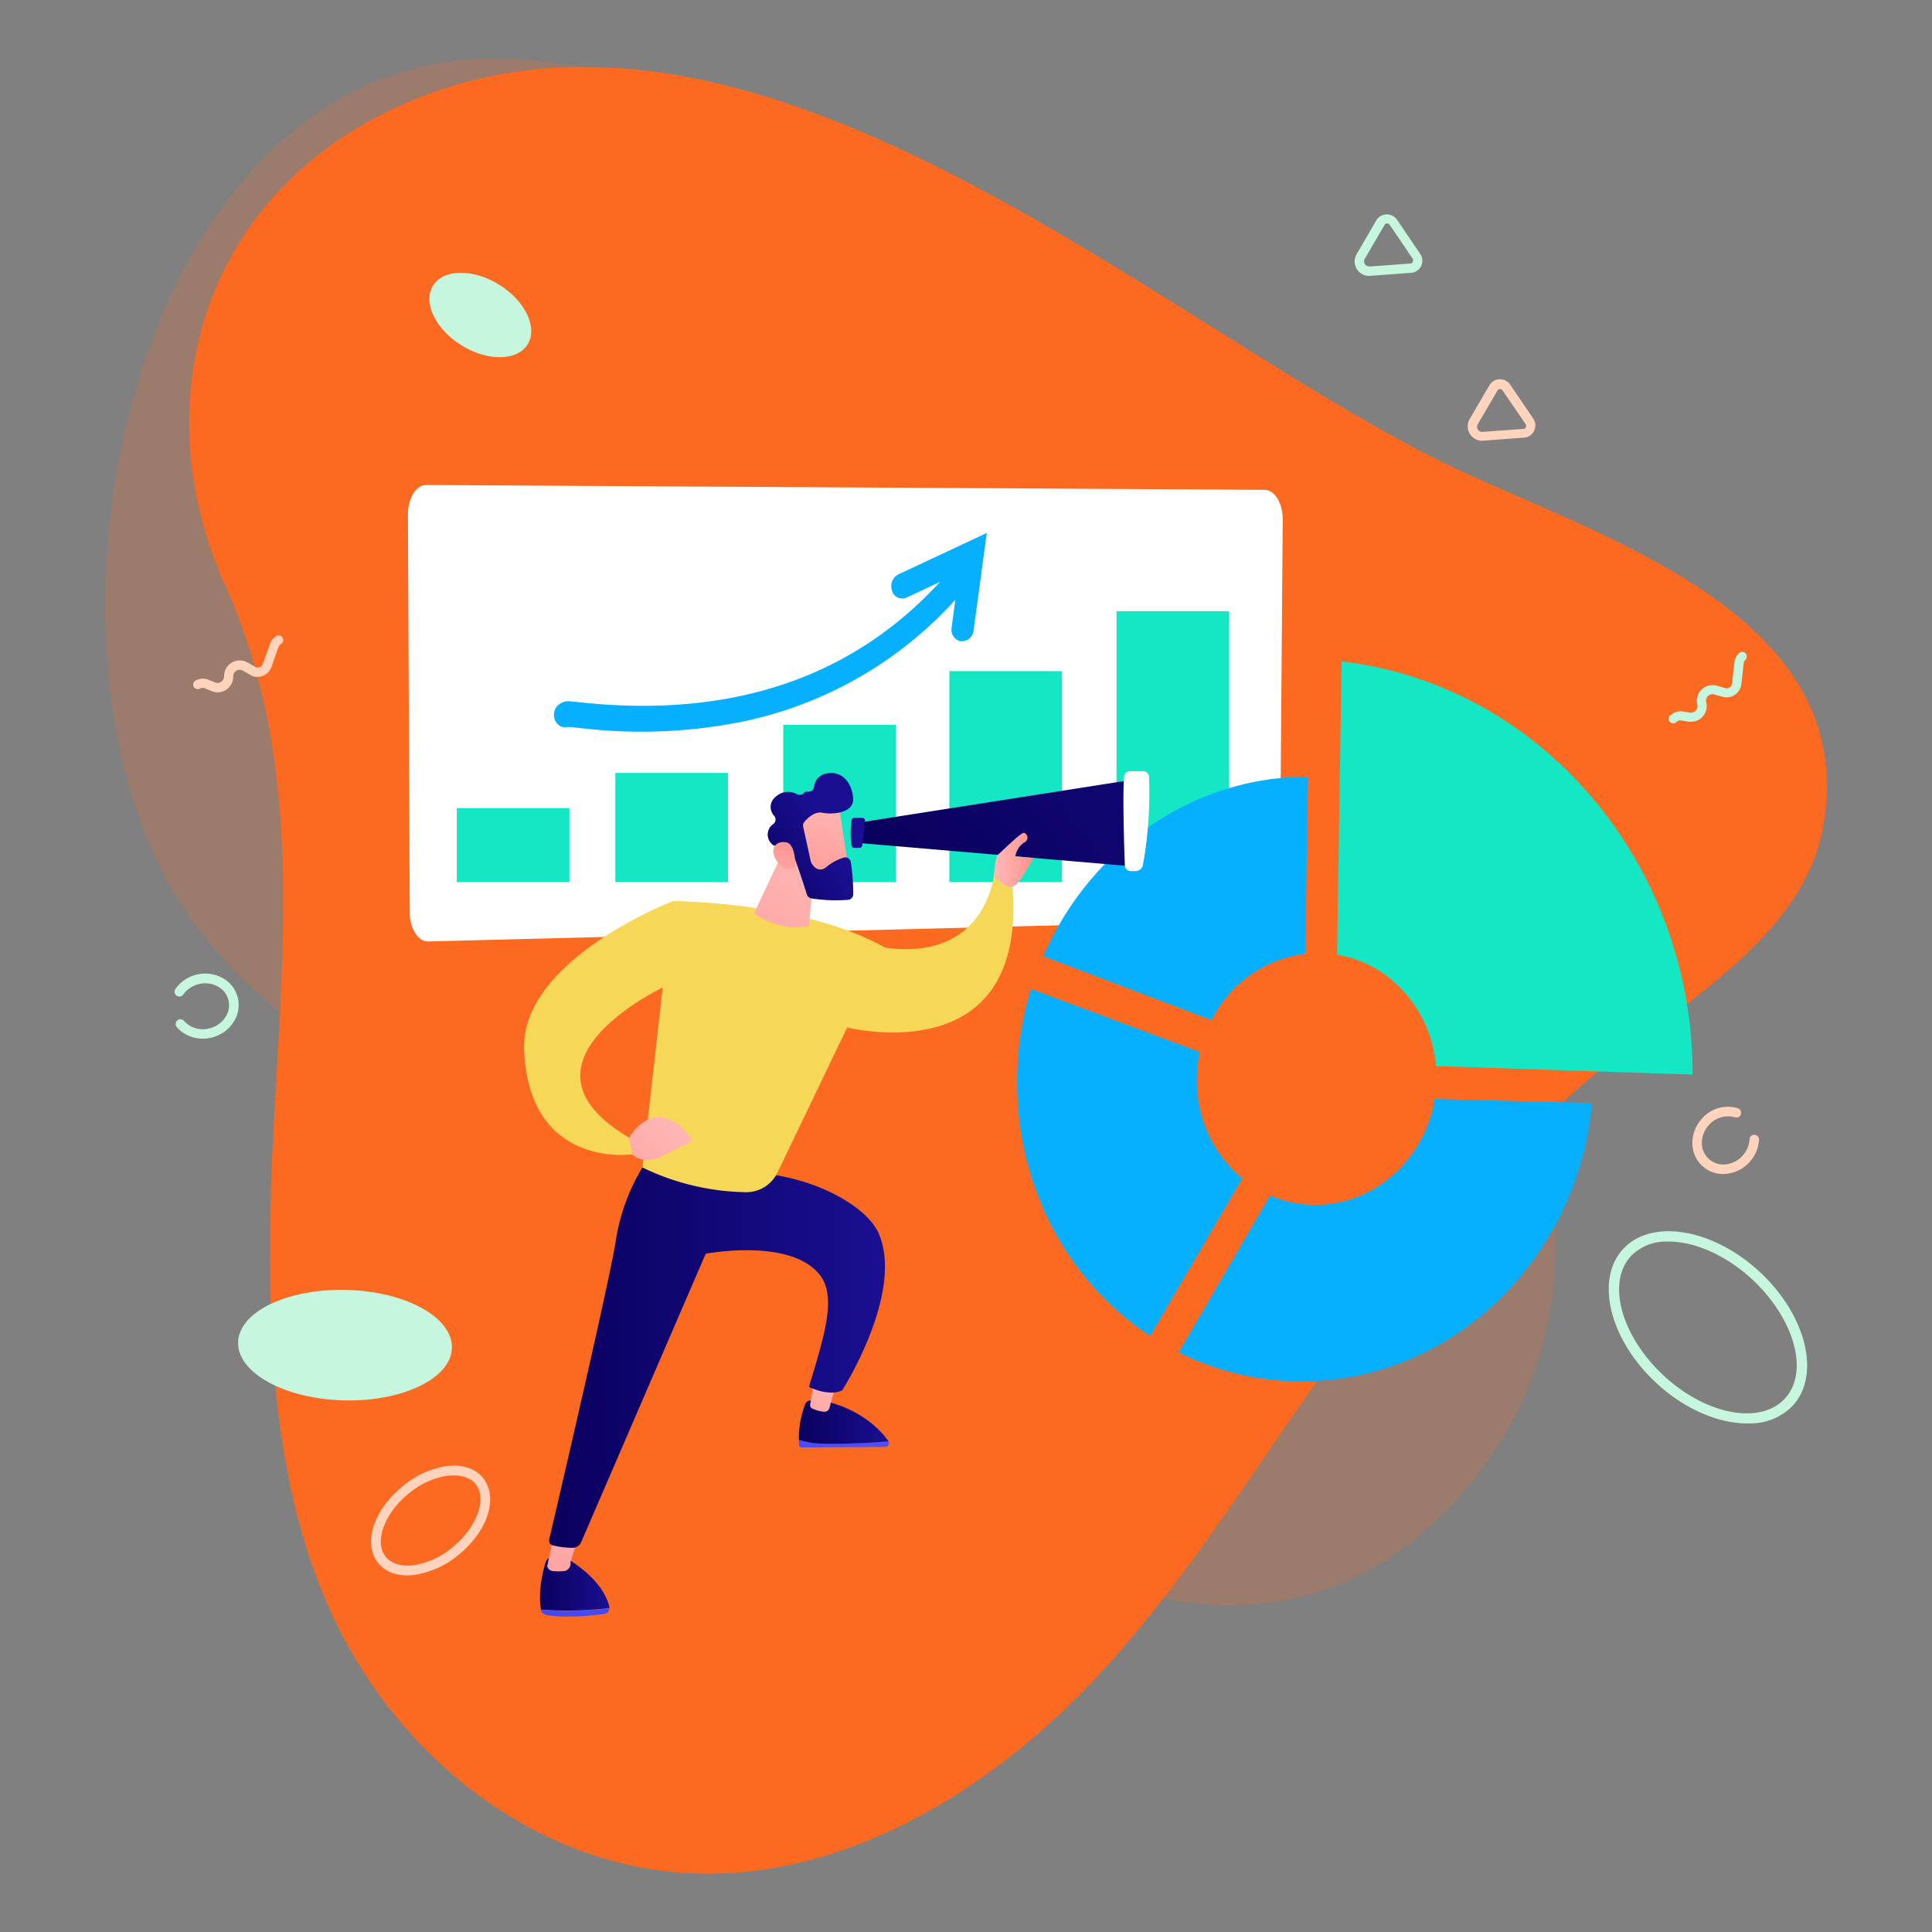 <svg id="Layer_1" data-name="Layer 1" xmlns="http://www.w3.org/2000/svg" xmlns:xlink="http://www.w3.org/1999/xlink" viewBox="0 0 340 340"><rect x="0" y="0" width="340" height="340" fill="#808080" stroke="none"/><defs><style>.cls-1,.cls-2{fill:#fc6921;}.cls-1{opacity:0.22;}.cls-3{fill:#ffd3bc;}.cls-4{fill:#c6f7de;}.cls-5{fill:#fff;}.cls-6{fill:#14e7c4;}.cls-7{fill:#07b0ff;}.cls-8{fill:url(#linear-gradient);}.cls-9{fill:url(#linear-gradient-2);}.cls-10{fill:url(#linear-gradient-3);}.cls-11{fill:url(#linear-gradient-4);}.cls-12{fill:url(#linear-gradient-5);}.cls-13{fill:url(#linear-gradient-6);}.cls-14{fill:url(#linear-gradient-7);}.cls-15{fill:#f7d757;}.cls-16{fill:url(#linear-gradient-8);}.cls-17{fill:url(#linear-gradient-9);}.cls-18{fill:url(#linear-gradient-10);}.cls-19{fill:url(#linear-gradient-11);}.cls-20{fill:url(#linear-gradient-12);}.cls-21{fill:url(#linear-gradient-13);}.cls-22{fill:url(#linear-gradient-14);}.cls-23{fill:url(#linear-gradient-15);}</style><linearGradient id="linear-gradient" x1="6203.86" y1="278.68" x2="6216.11" y2="278.68" gradientTransform="translate(-6108.89)" gradientUnits="userSpaceOnUse"><stop offset="0" stop-color="#09005d"/><stop offset="1" stop-color="#1a0f91"/></linearGradient><linearGradient id="linear-gradient-2" x1="6234.54" y1="264.22" x2="6189.95" y2="299.23" gradientTransform="translate(-6108.89)" gradientUnits="userSpaceOnUse"><stop offset="0" stop-color="#4f52ff"/><stop offset="1" stop-color="#4042e2"/></linearGradient><linearGradient id="linear-gradient-3" x1="6209.29" y1="262.36" x2="6206.41" y2="287.51" gradientTransform="translate(-6108.89)" gradientUnits="userSpaceOnUse"><stop offset="0" stop-color="#febbba"/><stop offset="1" stop-color="#ff928e"/></linearGradient><linearGradient id="linear-gradient-4" x1="6267.31" y1="246.05" x2="6227.43" y2="277.37" xlink:href="#linear-gradient-2"/><linearGradient id="linear-gradient-5" x1="6249.48" y1="250.27" x2="6265.27" y2="250.27" xlink:href="#linear-gradient"/><linearGradient id="linear-gradient-6" x1="7128.79" y1="-1195.02" x2="7126.69" y2="-1176.74" gradientTransform="translate(-7040.4 -532.86) rotate(15.66)" xlink:href="#linear-gradient-3"/><linearGradient id="linear-gradient-7" x1="96.62" y1="238.95" x2="155.74" y2="238.95" gradientTransform="matrix(1, 0, 0, 1, 0, 0)" xlink:href="#linear-gradient"/><linearGradient id="linear-gradient-8" x1="121.53" y1="194.93" x2="97.8" y2="219.25" gradientTransform="matrix(1, 0, 0, 1, 0, 0)" xlink:href="#linear-gradient-3"/><linearGradient id="linear-gradient-9" x1="7298.34" y1="-1678.3" x2="7287.96" y2="-1633.45" gradientTransform="translate(-7294.63 -703.39) rotate(19.47)" xlink:href="#linear-gradient-3"/><linearGradient id="linear-gradient-10" x1="2570.13" y1="5668.44" x2="2555.86" y2="5687.32" gradientTransform="matrix(0.88, -0.47, 0.47, 0.88, -4793, -3644.78)" xlink:href="#linear-gradient-3"/><linearGradient id="linear-gradient-11" x1="2559.23" y1="5672.97" x2="2576.28" y2="5672.97" gradientTransform="matrix(0.88, -0.47, 0.47, 0.88, -4793, -3644.78)" xlink:href="#linear-gradient"/><linearGradient id="linear-gradient-12" x1="2549.23" y1="5683.39" x2="2560.68" y2="5671.65" gradientTransform="matrix(0.88, -0.47, 0.47, 0.88, -4793, -3644.78)" xlink:href="#linear-gradient-3"/><linearGradient id="linear-gradient-13" x1="162.7" y1="158.47" x2="236.78" y2="98.53" gradientTransform="matrix(1, 0, 0, 1, 0, 0)" xlink:href="#linear-gradient"/><linearGradient id="linear-gradient-14" x1="187.76" y1="113.59" x2="174.11" y2="125.78" gradientTransform="matrix(1, 0, 0, 1, 0, 0)" xlink:href="#linear-gradient"/><linearGradient id="linear-gradient-15" x1="174.88" y1="151.31" x2="181.87" y2="151.31" gradientTransform="matrix(1, 0, 0, 1, 0, 0)" xlink:href="#linear-gradient-3"/></defs><path class="cls-1" d="M98,205.41C74,194.29,49.72,183.62,33.91,162.18.47,116.81,22.26,5.7,91.31,10.41c29.34,2,57,17.66,74.49,41,14.44,19.24,17.28,43.59,26.88,65.09,10.77,24.1,33,32.52,53.4,47,28.92,20.6,36.55,63.71,16.25,92.88-29.36,42.19-78.9,28.95-104.79-8.57C143.09,226.91,120.71,216,98,205.41Z"/><path class="cls-2" d="M47.69,209.08c0,.37,0,.74,0,1.1C47.07,235.9,48,263,59.48,286.29c11.63,23.52,35.41,42.63,63.25,43.42,26.68.75,51.93-15,70.08-34.38s31.07-42.45,47.1-63.38A281.46,281.46,0,0,1,278.36,191c14.74-12.85,38.49-24.87,42.37-45,7-36.53-35.75-50.32-62.69-62.68C206.59,59.79,134.7-9.69,71,18.33,35.2,34.08,25.26,71.11,39.62,103,54.85,136.74,48.88,173,47.69,209.08Z"/><path class="cls-3" d="M303.8,206.58a6.45,6.45,0,0,0,5.76-6,.83.83,0,0,0-.79-.87.82.82,0,0,0-.88.79,4.7,4.7,0,0,1-1.23,2.89,4.62,4.62,0,0,1-3,1.52,3.75,3.75,0,0,1-4.16-3.78,4.7,4.7,0,0,1,1.24-3.14,4.46,4.46,0,0,1,4.58-1.36.84.84,0,0,0,1-1.18.86.86,0,0,0-.49-.41,6,6,0,0,0-6.32,1.83,6.37,6.37,0,0,0-1.55,3,6,6,0,0,0-.13,1.27,5.41,5.41,0,0,0,6,5.44Z"/><path class="cls-4" d="M308.05,250.49c-5.13.2-11.36-2.28-16.56-7.1-8.22-7.61-10.84-18.19-5.84-23.59s15.76-3.62,24,4,10.83,18.19,5.83,23.59A10.3,10.3,0,0,1,308.05,250.49Zm-14.87-32a8.62,8.62,0,0,0-6.16,2.56c-4.3,4.65-1.73,14.05,5.73,21s17,8.75,21.34,4.1,1.73-14.05-5.73-21C303.52,220.67,297.78,218.33,293.18,218.5Z"/><ellipse class="cls-4" cx="84.54" cy="55.44" rx="6.28" ry="9.8" transform="translate(-7.14 98.07) rotate(-58.2)"/><path class="cls-4" d="M60.43,246.44c-10.38-.28-18.67-4.86-18.53-10.22S50.57,226.73,61,227s18.68,4.85,18.53,10.22S70.81,246.72,60.43,246.44Z"/><path class="cls-4" d="M38.94,172a6.27,6.27,0,0,0-4.57-.42,6.36,6.36,0,0,0-3.49,2.45.84.84,0,1,0,1.37,1,4.71,4.71,0,0,1,2.57-1.8,4.63,4.63,0,0,1,3.36.3,3.74,3.74,0,0,1,1.53,5.41,4.67,4.67,0,0,1-2.71,2,4.48,4.48,0,0,1-4.61-1.27.84.84,0,0,0-1.18-.1.86.86,0,0,0-.29.57.81.81,0,0,0,.2.61,5.46,5.46,0,0,0,.89.84,6.25,6.25,0,0,0,5.44.95,6.34,6.34,0,0,0,2.9-1.72,7,7,0,0,0,.78-1A5.41,5.41,0,0,0,38.94,172Z"/><path class="cls-3" d="M72.7,277.19c-2.64.27-4.81-.48-6.14-2.11-2.75-3.39-.86-9.34,4.31-13.53A15.71,15.71,0,0,1,78.64,258c2.74-.33,5,.41,6.36,2.09,2.76,3.39.87,9.34-4.3,13.54a15.78,15.78,0,0,1-7.77,3.52ZM79,259.69l-.19,0a14,14,0,0,0-6.9,3.16c-4.28,3.47-6.14,8.58-4,11.14,1,1.2,2.69,1.7,4.84,1.47a14,14,0,0,0,6.89-3.16c4.28-3.47,6.14-8.58,4.06-11.14C82.73,260,81.09,259.49,79,259.69Z"/><path class="cls-3" d="M268.39,77l-7.21.54a2.54,2.54,0,0,1-2.52-3.83l3.45-5.91a2.13,2.13,0,0,1,1.8-1.06,2.16,2.16,0,0,1,1.85.94l4.08,6A2.16,2.16,0,0,1,268.39,77ZM261,76l7.21-.53a.55.55,0,0,0,.28-.82l-4.07-5.95a.52.52,0,0,0-.45-.23.5.5,0,0,0-.44.26l-3.45,5.91A.9.9,0,0,0,261,76Z"/><path class="cls-4" d="M248.49,48l-7.22.53a2.54,2.54,0,0,1-2.51-3.83l3.44-5.91a2.17,2.17,0,0,1,3.66-.11l4.07,6a2.15,2.15,0,0,1,.2,2.08A2.17,2.17,0,0,1,248.49,48Zm-7.41-1.1,7.22-.53c.18,0,.29-.23.33-.31a.54.54,0,0,0,0-.51l-4.08-6a.53.53,0,0,0-.45-.23.51.51,0,0,0-.44.26l-3.45,5.91a.88.88,0,0,0,0,1A.89.89,0,0,0,241.08,46.87Z"/><path class="cls-3" d="M37.93,121.81a3,3,0,0,1-.71-.19l-1.12-.47a1,1,0,0,0-.85,0,.81.81,0,1,1-.74-1.43,2.67,2.67,0,0,1,2.21-.09l1.12.47a1.16,1.16,0,0,0,1.6-1.08,2.75,2.75,0,0,1,4.1-2.44l1.52.85a1,1,0,0,0,1.21-.64l1.25-3.49a2.62,2.62,0,0,1,1.15-1.39.81.81,0,0,1,.81,1.4,1,1,0,0,0-.45.53l-1.24,3.49A2.62,2.62,0,0,1,44.5,119l-.15-.06-1.59-.9a1.15,1.15,0,0,0-1.15,0,1.12,1.12,0,0,0-.56,1,2.77,2.77,0,0,1-3.12,2.78Z"/><path class="cls-4" d="M297.82,127a3,3,0,0,1-.73,0l-1.2-.2a1,1,0,0,0-.83.22.8.8,0,1,1-1-1.22,2.62,2.62,0,0,1,2.13-.59l1.2.2a1.17,1.17,0,0,0,1.31-1.42,2.76,2.76,0,0,1,3.43-3.32l1.68.48a1,1,0,0,0,1-.9l.41-3.67a2.65,2.65,0,0,1,.81-1.62.81.81,0,0,1,1.14,0,.8.8,0,0,1,0,1.14,1,1,0,0,0-.31.62l-.41,3.67a2.61,2.61,0,0,1-2.84,2.32.4.4,0,0,1-.15,0l-1.76-.5a1.15,1.15,0,0,0-1.43,1.39,2.77,2.77,0,0,1-2.4,3.41Z"/><path class="cls-5" d="M222.57,86.2,75,85.35c-1.78,0-3.23,2.34-3.21,5.24l.32,69.94c0,2.92,1.5,5.24,3.29,5.15l146.74-3.76c1.7-.08,3.07-2.34,3.09-5.13l.51-65.33C225.76,88.58,224.34,86.22,222.57,86.2Z"/><path class="cls-5" d="M75.29,161.2c-.27,0-.48-.31-.48-.71l-.33-69.94a1,1,0,0,1,.12-.48.43.43,0,0,1,.37-.23l147.58.85a.41.41,0,0,1,.36.24.89.89,0,0,1,.12.47l-.51,65.33c0,.39-.21.69-.47.7h0ZM75,90.29s0,0-.06,0a.35.35,0,0,0,0,.21l.32,69.94c0,.16.07.26.11.26L222,157s.1-.1.1-.25l.51-65.33a.36.36,0,0,0-.05-.21s0,0,0,0Z"/><rect class="cls-6" x="80.39" y="142.21" width="19.82" height="13.01"/><rect class="cls-6" x="108.29" y="136.02" width="19.82" height="19.2"/><rect class="cls-6" x="137.84" y="127.56" width="19.82" height="27.66"/><rect class="cls-6" x="167.07" y="118.11" width="19.82" height="37.11"/><rect class="cls-6" x="196.49" y="107.56" width="19.82" height="47.65"/><path class="cls-7" d="M158.1,101.08A2.36,2.36,0,0,0,157,104a1.86,1.86,0,0,0,2.56,1.16l5.88-2.77c-15.43,16.81-36.49,24-62.95,21.25-.85-.09-1.53-.16-2-.19a2.6,2.6,0,0,0-2.63,1.07,2.36,2.36,0,0,0,.51,3.12,1.86,1.86,0,0,0,1.63.29c.39,0,1.21.1,2,.18a90.24,90.24,0,0,0,28.83-1.15,69.56,69.56,0,0,0,37.29-21.4l-.65,4.86a2.1,2.1,0,0,0,1.51,2.42l.13,0a2.08,2.08,0,0,0,2.23-1.92l2.32-17.13Z"/><path class="cls-7" d="M213.21,179.53a21.41,21.41,0,0,1,16.48-11.68l.49-31.17c-20.38,0-38.38,12.74-46.58,31.6Z"/><path class="cls-7" d="M252.49,193.4c-1.67,10.23-10.06,18.28-20.34,18.63a20.08,20.08,0,0,1-8.65-1.64L207.43,238a48.07,48.07,0,0,0,24.72,5c25.62-1.65,45.74-23.08,48-48.88Z"/><path class="cls-7" d="M202.4,235.11l16.22-27.72a22.22,22.22,0,0,1-8-17.25,23.85,23.85,0,0,1,.53-5l-29.73-11.11A56.24,56.24,0,0,0,179,190.54C179,209.52,188.37,225.87,202.4,235.11Z"/><path class="cls-6" d="M235.3,168c9.36,1.57,16.55,9.64,17.41,19.61l45.17,1.51v-.06c0-36.86-26.39-68.49-61.77-72.67Z"/><path class="cls-8" d="M107.22,283a.9.9,0,0,0,0-.28c-1.38-5.47-8.24-8.88-8.24-8.88l-1.75.14A1.43,1.43,0,0,0,96,275c-1.28,4.39-1,7.08-.8,8.26h0A64.56,64.56,0,0,0,107.22,283Z"/><path class="cls-9" d="M95.17,283.3a1.16,1.16,0,0,0,.86.87c3.18.67,8.25.13,10.37-.14a1,1,0,0,0,.82-1A64.56,64.56,0,0,1,95.17,283.3Z"/><path class="cls-10" d="M97.72,269.05l-1.41,6.54a1.07,1.07,0,0,0,.91.88,8.94,8.94,0,0,0,2.11,0,1.34,1.34,0,0,0,1.06-1.58l1.83-5.8Z"/><path class="cls-11" d="M145.37,254.05a14.46,14.46,0,0,1-4.78-.68c0,.26,0,.54,0,.82a.53.53,0,0,0,.5.54l14.73-.1a.67.67,0,0,0,.54-1A109.57,109.57,0,0,1,145.37,254.05Z"/><path class="cls-12" d="M156.37,253.65h0c-1.25-1.79-4.57-5.51-11.23-7.1l-2.44-.08a1,1,0,0,0-1,.66,16.78,16.78,0,0,0-1.11,6.25,14.46,14.46,0,0,0,4.78.68A109.57,109.57,0,0,0,156.37,253.65Z"/><path class="cls-13" d="M143.37,242c0,.24-.58,3.78-.79,5.15a.68.68,0,0,0,.39.75,6.82,6.82,0,0,0,2.08.55.92.92,0,0,0,.93-.71l1.51-5.37Z"/><path class="cls-14" d="M113.06,205.46a35,35,0,0,0-4.69,12.9c-1.08,7-10.27,46.36-11.73,52.61a.88.88,0,0,0,.67,1,14.92,14.92,0,0,0,3.53.42,1.65,1.65,0,0,0,1.44-1l21.91-50.75s14.57-2.81,19.92,3.52c3.21,3.79,1.1,10.47-1.75,19.92,0,0,3.51,1.76,5.86.59,0,0,10.92-17.08,6.44-27.55-2.07-4.84-11-9.62-19.92-10.54Z"/><path class="cls-15" d="M113.06,205.46l5.27-46.88s22.85,0,37.5,8.21l-19,39.55a6.1,6.1,0,0,1-5.51,3.47A43.26,43.26,0,0,1,113.06,205.46Z"/><path class="cls-15" d="M174.88,154.19s-1.47,14.94-19,12.6c0,0-6.74,7.44-6.89,14,0,0,32.09,8.3,29.16-25.11Z"/><path class="cls-16" d="M110.71,200.19s2.35-4.1,5.86-3.52,5.28,4.11,5.28,4.11L116,203.71C113.64,204.88,109.54,203.71,110.71,200.19Z"/><path class="cls-15" d="M117.74,173.23s-29.88,13.48-7,27l.5,2.92s-18.18,2.64-19-18.45c-.58-15.82,26.08-26.08,26.08-26.08Z"/><path class="cls-17" d="M137,151.55l-4.31,9.21s4.8,3.51,9.67,2.14l1.26-13.08Z"/><path class="cls-18" d="M147.57,141.53c.08.16,1.9,12.47,1.9,12.47l-7.05.88L139,143.48S146.08,138.75,147.57,141.53Z"/><path class="cls-19" d="M141.56,144.63a1,1,0,0,0-.21.88l1.33,6.06a1.14,1.14,0,0,0,.09.26c.25.45,1.15,1.84,2.55.84a9,9,0,0,1,3.26-1.78,1,1,0,0,1,1.16.87,38.19,38.19,0,0,1,.42,5.6,1,1,0,0,1-1,1,27.84,27.84,0,0,1-6.38-.26,1,1,0,0,1-.78-.69c-.5-1.58-1.92-6-2.51-7.2s-2.18-1.3-2.94-1.34a1,1,0,0,1-.73-.36,2.24,2.24,0,0,1,.29-3.51,1,1,0,0,0,.14-1.42,2.25,2.25,0,0,1,.2-3.31,3.2,3.2,0,0,1,3.81-.5,1.07,1.07,0,0,0,1.25-.23.65.65,0,0,1,.63-.22,1,1,0,0,0,1.13-.85,2.61,2.61,0,0,1,2.34-2.37c3.1-.56,4.6,2.56,4.52,4.73s-3.48,2.59-5.4,2.2C143.36,142.74,142.12,144,141.56,144.63Z"/><path class="cls-20" d="M140,152.44s0-3.8-1.54-4.18-3.21.72-1.92,3C138.17,154.11,140,152.44,140,152.44Z"/><polygon class="cls-21" points="150.85 144.81 199.49 137.19 198.91 152.43 150.85 148.33 150.85 144.81"/><path class="cls-5" d="M197.82,136.66c-.26,3,0,12.51.14,15.64a1.05,1.05,0,0,0,1.06,1h.82a1.32,1.32,0,0,0,1.3-1.1,70.36,70.36,0,0,0,1.06-15.57,1,1,0,0,0-1-.91h-2.37A1,1,0,0,0,197.82,136.66Z"/><path class="cls-22" d="M151.78,143.93h-1.44a.48.48,0,0,0-.47.39,15.29,15.29,0,0,0,0,4.47.49.49,0,0,0,.48.42h.91a.49.49,0,0,0,.48-.43l.48-4.31A.48.48,0,0,0,151.78,143.93Z"/><path class="cls-23" d="M174.88,154.19s.27-3.39.72-3.75,4-3.87,4.55-3.87,1.18,1.17,0,1.76a3.55,3.55,0,0,0-1.46,2.37l3.18.28s-2.3,4.38-3.47,5S174.88,154.19,174.88,154.19Z"/></svg>